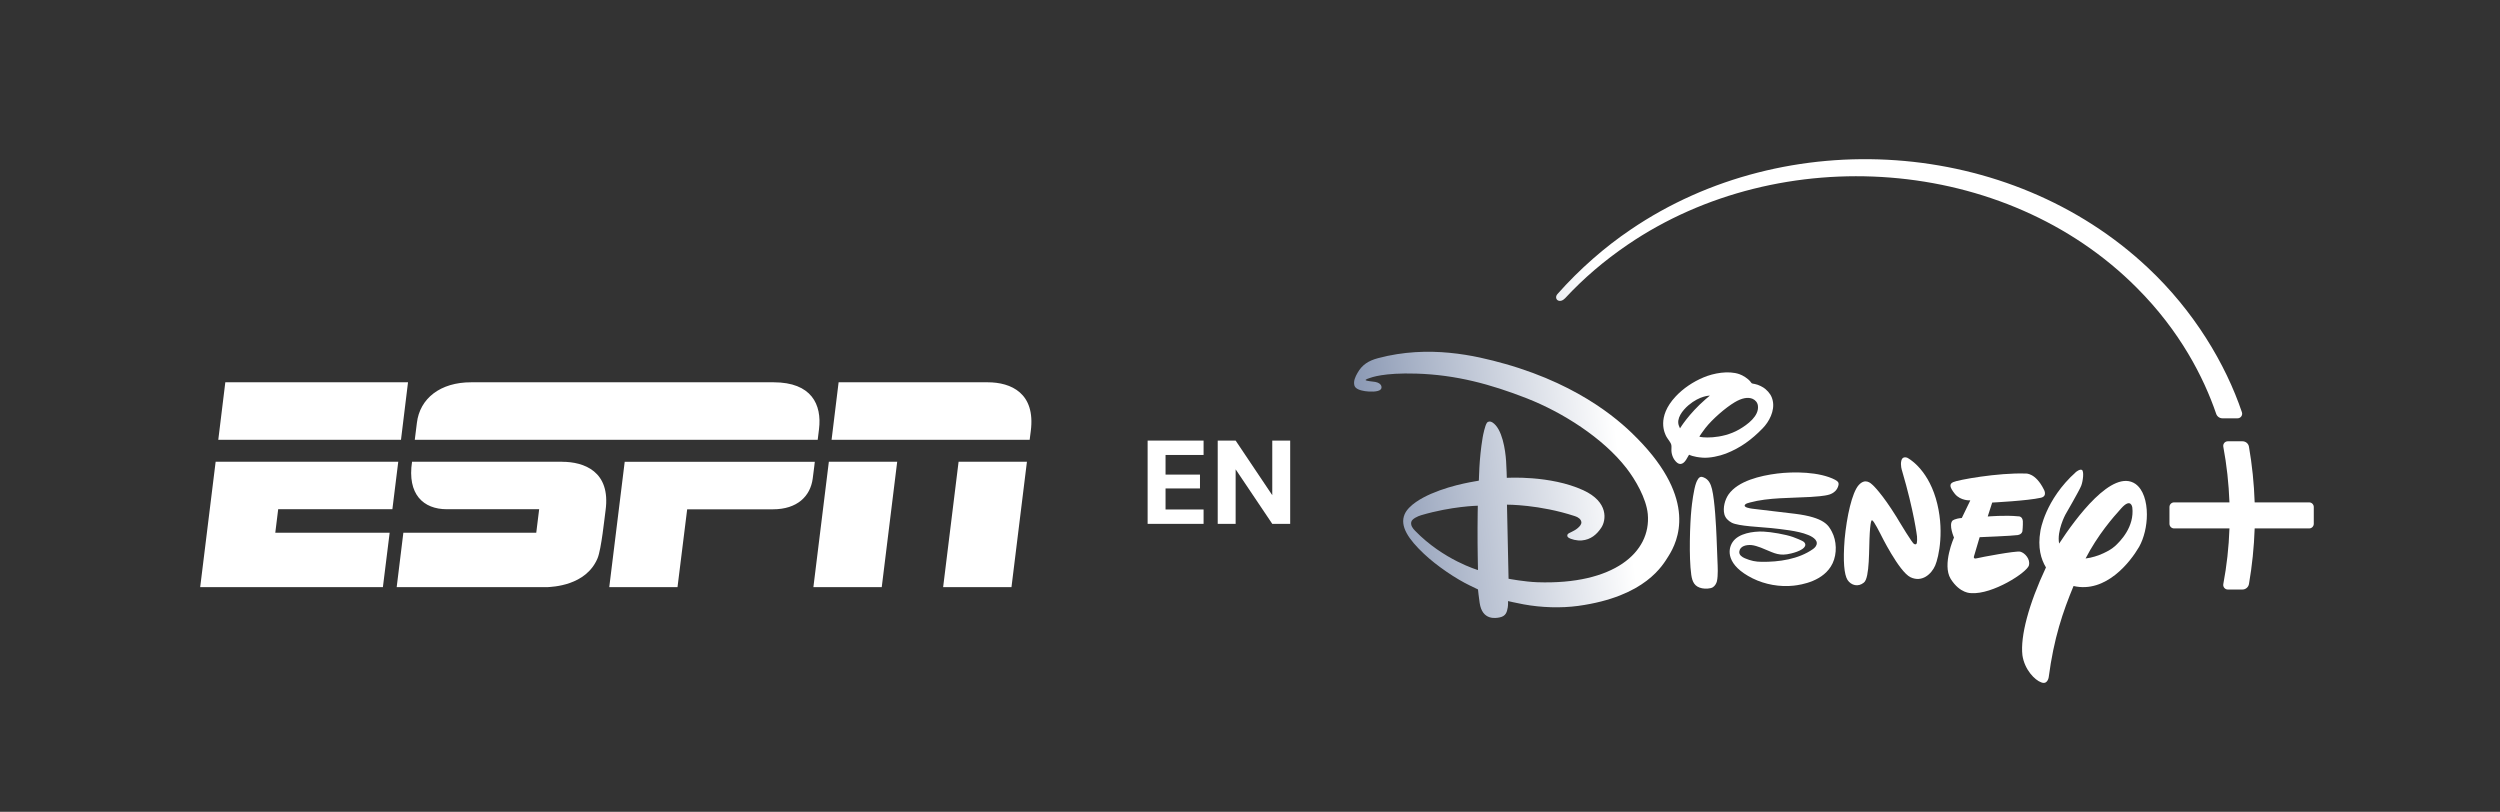 <svg width="465" height="151" viewBox="0 0 465 151" fill="none" xmlns="http://www.w3.org/2000/svg">
<rect x="0" y="0" width="465" height="151" fill="#333333" stroke="none"/>
<path d="M279.873 67.665C274.448 66.133 265.789 64.095 256.297 66.622C254.532 67.095 253.34 67.861 252.506 69.345C252.081 70.079 251.706 70.878 251.918 71.693C252.098 72.378 253.094 72.622 253.879 72.753C254.647 72.867 256.362 72.965 256.836 72.41C257.081 72.117 257.081 71.302 255.823 71.041C255.349 70.943 254.091 70.894 253.993 70.682C253.993 70.682 254.042 70.535 254.728 70.323C255.039 70.225 257.293 69.296 263.469 69.492C270.821 69.72 277.226 71.448 284.023 74.106C290.656 76.715 298.122 81.427 302.501 87.052C304.151 89.172 306.21 92.677 306.488 95.612C307.141 102.754 300.148 108.787 285.967 108.297C283.549 108.216 280.592 107.645 280.592 107.645L280.297 93.868C280.297 93.868 286.294 93.819 292.943 96.004C293.515 96.183 294.071 96.558 294.136 97.112C294.169 97.536 293.842 97.895 293.466 98.221C292.78 98.824 291.832 99.085 291.62 99.33C291.473 99.509 291.473 99.786 291.669 99.949C292.175 100.341 293.384 100.601 294.218 100.52C295.884 100.373 297.011 99.411 297.845 98.139C298.743 96.786 299.25 93.362 294.479 91.177C288.32 88.356 280.265 88.878 280.265 88.878C280.265 88.878 280.216 87.003 280.134 85.764C280.003 83.726 279.432 79.715 277.569 78.557C277.226 78.345 276.817 78.329 276.572 78.639C276.213 79.112 275.853 80.905 275.772 81.378C275.069 85.552 275.102 89.302 275.069 89.351C275.053 89.384 275.02 89.4 275.004 89.416C274.939 89.465 270.478 89.987 266.181 91.846C264.466 92.596 262.015 93.933 261.264 95.645C260.3 97.862 261.999 100.308 264.842 102.998C267.26 105.281 270.821 107.678 273.452 108.933C274.122 109.243 274.906 109.634 274.906 109.634C274.906 109.634 275.069 111.232 275.216 112.145C275.706 115.455 278.239 114.982 278.941 114.836C280.085 114.607 280.297 113.857 280.444 112.977C280.526 112.504 280.494 111.803 280.494 111.803C280.494 111.803 282.209 112.194 283.369 112.406C286.718 113.026 290.362 113.124 293.515 112.7C306.144 110.971 309.314 105.036 310.327 103.455C312.075 100.699 315.784 93.02 304.609 81.623C302.06 79.014 294.691 71.856 279.889 67.665H279.873ZM263.191 98.71C262.734 98.237 262.375 97.732 262.489 97.112C262.587 96.509 263.763 95.987 264.351 95.824C270.037 94.145 274.873 94.063 274.873 94.063C274.873 94.063 274.824 96.101 274.824 98.156C274.808 102.069 274.906 106.031 274.906 106.031C274.906 106.031 268.485 104.172 263.191 98.71Z" fill="url(#paint0_linear_9337_847)"/>
<path d="M321.028 84.362C323.692 83.318 325.767 81.818 327.841 79.682C329.067 78.443 330.129 76.405 329.737 74.562C329.541 73.633 329.116 73.013 328.348 72.345C327.972 72.019 327.09 71.546 326.371 71.416C326.159 71.367 325.946 71.367 325.848 71.302C325.75 71.236 325.668 71.106 325.57 70.975C325.097 70.388 324.182 69.818 323.512 69.589C321.47 68.888 318.725 69.41 316.862 70.193C314.885 71.024 313.072 72.247 311.683 73.731C308.056 77.612 309.657 80.677 309.968 81.248C310.245 81.737 310.752 82.258 310.866 82.764C310.931 83.057 310.866 83.465 310.882 83.807C310.915 84.623 311.258 85.471 311.879 86.008C312.32 86.4 312.957 86.514 313.595 85.552C313.807 85.226 314.166 84.574 314.166 84.574C314.166 84.574 314.902 84.998 316.699 85.128C318.039 85.226 319.852 84.818 321.028 84.362ZM312.484 79.682C312.484 79.682 312.353 79.421 312.288 79.226C311.732 77.856 312.957 76.323 314.052 75.378C316.209 73.552 318.039 73.584 318.039 73.584C318.039 73.584 317.597 73.943 317.238 74.253C314.085 76.992 312.484 79.666 312.484 79.666V79.682ZM317.189 79.633C318.512 77.938 320.947 75.834 322.646 74.823C323.986 74.024 325.129 73.812 325.995 74.187C326.502 74.416 326.91 74.872 326.976 75.492C327.204 77.4 324.999 78.997 323.512 79.862C320.146 81.818 316.176 81.378 316.078 81.199C316.078 81.15 316.879 80.041 317.189 79.633Z" fill="url(#paint1_linear_9337_847)"/>
<path d="M397.213 90.019C392.933 87.052 386.038 96.444 382.999 101.107C382.542 98.743 384.159 95.726 384.159 95.726C384.159 95.726 386.741 91.275 387.1 90.362C387.459 89.449 387.656 87.574 387.214 87.394C386.806 87.215 386.12 87.802 386.12 87.802C380.336 92.987 379.519 98.743 379.519 98.743C378.98 101.841 379.617 104.009 380.548 105.542C377.33 112.39 375.761 118.358 376.17 121.879C376.562 124.57 378.49 126.51 379.666 126.918C380.843 127.407 381.055 125.988 381.055 125.988C382.019 118.684 383.685 113.808 385.679 108.998C391.707 110.384 396.249 104.515 397.867 101.726C398.815 100.047 399.321 97.797 399.321 95.694C399.321 93.281 398.651 91.063 397.23 90.036L397.213 90.019ZM393.276 101.661C392.59 102.313 390.286 103.602 387.917 103.879C390.188 99.493 392.998 96.264 394.55 94.552C396.364 92.514 396.609 94.373 396.609 94.373C397.034 97.976 394.403 100.683 393.276 101.678V101.661Z" fill="url(#paint2_linear_9337_847)"/>
<path d="M377.379 105.134C377.673 104.042 376.66 102.835 375.761 102.607C374.912 102.428 368.442 103.65 367.674 103.846C366.841 104.074 367.216 103.292 367.216 103.292L368.213 99.917C368.213 99.917 374.389 99.672 375.287 99.525C376.121 99.379 376.17 98.792 376.17 98.792C376.17 98.792 376.284 97.83 376.251 96.916C376.153 95.954 375.385 96.036 375.385 96.036C373 95.791 369.716 96.069 369.716 96.069L370.549 93.476C370.549 93.476 377.117 93.15 379.617 92.579C380.908 92.27 380.14 91.014 380.14 91.014C378.588 87.9 376.79 88.079 376.79 88.079C371.628 87.9 364.112 89.269 363.295 89.677C362.527 90.019 362.609 90.606 363.606 91.862C364.684 93.183 366.481 93.069 366.481 93.069L364.896 96.346C363.606 96.444 363.164 96.835 363.164 96.835C362.413 97.634 363.442 99.982 363.442 99.982C363.442 99.982 361.204 105.004 362.821 107.661C364.57 110.45 366.644 110.319 366.644 110.319C370.582 110.613 377.036 106.488 377.395 105.134H377.379Z" fill="url(#paint3_linear_9337_847)"/>
<path d="M354.799 85.161C354.799 85.161 353.884 84.737 353.656 85.65C353.427 86.547 353.77 87.509 353.77 87.509C356.041 95.221 356.564 99.786 356.564 99.786C356.564 99.786 356.662 101.123 356.401 101.205C356.221 101.335 356.008 101.156 356.008 101.156C355.747 101.156 353.247 96.982 353.247 96.982L352.757 96.166C350.012 91.731 348.346 90.231 348.346 90.231C347.954 89.873 346.957 88.862 345.715 90.231C344.474 91.617 343.493 96.085 343.101 100.292C342.775 104.482 343.02 106.863 343.64 107.873C344.31 108.884 345.617 109.243 346.679 108.363C347.807 107.498 347.594 101.971 347.774 99.134C347.954 96.281 348.231 96.802 348.231 96.802C348.477 96.737 349.784 99.346 349.784 99.346C349.784 99.346 353.198 106.324 355.355 107.368C357.528 108.395 359.276 106.732 359.946 105.183C360.616 103.618 361.759 98.433 360.06 92.694C358.345 86.954 354.816 85.177 354.816 85.177L354.799 85.161Z" fill="url(#paint4_linear_9337_847)"/>
<path d="M319.28 99.949C319.199 98.042 318.97 93.166 318.431 90.965C318.202 90.019 317.81 89.155 316.878 88.797C316.764 88.764 316.65 88.715 316.568 88.699C315.98 88.585 315.653 89.384 315.49 89.791C315.032 90.981 314.689 93.802 314.607 94.683C314.33 97.357 314.117 103.683 314.575 106.911C314.771 108.265 315.212 109.145 316.584 109.422C317.14 109.537 318.153 109.52 318.594 109.227C318.986 108.982 319.248 108.509 319.346 108.118C319.591 106.993 319.493 105.395 319.444 104.205C319.378 102.786 319.346 101.384 319.28 99.949Z" fill="url(#paint5_linear_9337_847)"/>
<path d="M341.386 89.269C338.429 87.704 333.56 87.704 330.554 88.079C327.449 88.471 323.283 89.433 321.502 91.976C320.832 92.954 320.424 94.438 320.734 95.661C320.914 96.33 321.404 96.851 322.107 97.226C323.365 97.879 327.564 98.025 329.443 98.221C331.207 98.417 334.458 98.726 336.239 99.476C336.239 99.476 337.938 100.063 337.922 101.025C337.922 101.498 337.563 101.89 337.203 102.134C334.54 104.009 330.897 104.547 327.645 104.498C326.551 104.498 325.636 104.303 324.525 103.83C324.051 103.618 323.43 103.243 323.512 102.591C323.643 101.547 324.835 101.303 325.783 101.384C326.306 101.433 326.992 101.661 327.515 101.857C329.606 102.672 330.554 103.373 332.383 103.096C333.07 102.998 335.439 102.477 335.765 101.498C335.847 101.254 335.733 101.009 335.553 100.83C335.308 100.569 333.87 100.014 333.494 99.884C332.106 99.395 329.443 98.938 327.972 98.873C326.044 98.808 323.381 99.199 322.286 100.797C321.29 102.232 321.077 105.134 325.995 107.58C328.283 108.721 331.06 109.21 333.609 108.933C335.063 108.77 339.278 108.118 340.863 104.776C341.713 102.982 341.631 100.585 340.716 98.873C340.111 97.748 339.376 96.248 333.87 95.563C332.988 95.449 326.534 94.699 325.93 94.618C325.603 94.569 324.084 94.389 324.623 93.819C324.77 93.656 325.227 93.525 325.505 93.46C328.903 92.531 333.2 92.645 336.762 92.433C337.563 92.384 339.36 92.27 340.242 91.992C341.075 91.732 341.762 91.145 341.958 90.231C342.056 89.742 341.827 89.514 341.369 89.269H341.386Z" fill="url(#paint6_linear_9337_847)"/>
<path d="M429.514 93.444H419.368C419.253 89.938 418.894 86.481 418.306 83.09C418.208 82.503 417.701 82.079 417.097 82.079H414.368C413.829 82.079 413.437 82.568 413.535 83.09C414.172 86.481 414.548 89.938 414.679 93.444H404.369C403.896 93.444 403.52 93.835 403.52 94.308V97.422C403.52 97.895 403.896 98.286 404.369 98.286H414.679C414.564 101.792 414.172 105.248 413.535 108.64C413.437 109.162 413.845 109.651 414.368 109.651H417.097C417.685 109.651 418.191 109.227 418.306 108.64C418.894 105.232 419.253 101.775 419.368 98.286H429.514C429.988 98.286 430.363 97.895 430.363 97.422V94.308C430.363 93.835 429.988 93.444 429.514 93.444Z" fill="url(#paint7_linear_9337_847)"/>
<path d="M289.725 55.844C290.133 56.122 290.689 55.91 291.097 55.486C294.577 51.736 298.384 48.491 302.73 45.523C331.207 26.12 372.984 28.941 397.442 53.529C405.48 61.567 409.892 70.193 412.212 76.976C412.375 77.465 412.849 77.807 413.372 77.807H416.182C416.77 77.807 417.179 77.237 416.999 76.682C413.96 67.682 408.062 57.817 399.501 49.795C373.833 25.664 332.253 22.99 303.285 42.719C298.547 45.915 293.842 50.007 289.692 54.687C289.284 55.143 289.414 55.649 289.741 55.861L289.725 55.844Z" fill="url(#paint8_linear_9337_847)"/>
<path d="M152.076 81.802H77.149C77.149 81.802 77.345 80.334 77.541 78.655C78.08 74.122 81.887 71.09 87.654 71.106C90.693 71.106 143.89 71.106 143.89 71.106C150.948 71.106 152.893 75.247 152.337 79.813C152.223 80.693 152.092 81.802 152.092 81.802H152.076ZM116.197 85.878L113.322 109.21H126.016L127.814 94.732H143.76C148.285 94.732 150.72 92.302 151.161 89.041C151.389 87.394 151.553 85.894 151.553 85.894H116.181L116.197 85.878ZM75.891 71.106H41.908L40.6 81.802H74.584L75.891 71.106ZM72.983 94.715L74.077 85.878H40.11L37.235 109.21H71.218L72.476 99.085H51.204L51.743 94.715H73.015H72.983ZM183.69 71.106H155.981L154.673 81.802H191.516C191.516 81.802 191.565 81.41 191.728 80.155C192.627 73.144 188.085 71.106 183.706 71.106H183.69ZM151.291 109.21H164.003L166.878 85.878H154.167L151.291 109.21ZM175.423 109.21H188.134L191.01 85.878H178.298L175.423 109.21ZM104.548 85.878C102.342 85.878 80.972 85.878 76.642 85.878C75.711 91.96 78.766 94.715 83.096 94.715C85.449 94.715 100.284 94.715 100.284 94.715L99.745 99.085H75.025L73.783 109.21C73.783 109.21 100.709 109.21 101.803 109.21C102.702 109.145 109.008 108.982 111.149 103.83C111.851 102.167 112.456 96.183 112.635 94.927C113.632 87.639 108.567 85.894 104.581 85.894L104.548 85.878Z" fill="white"/>
<path d="M213.458 97.438V81.949H223.865V84.623H216.791V88.275H223.196V90.851H216.791V94.764H223.865V97.438H213.458Z" fill="white"/>
<path d="M226.496 97.438V81.949H229.829L236.642 92.107V81.949H239.975V97.438H236.642L229.829 87.297V97.438H226.496Z" fill="white"/>
<defs>
<linearGradient id="paint0_linear_9337_847" x1="248.128" y1="93.281" x2="301.321" y2="85.898" gradientUnits="userSpaceOnUse">
<stop stop-color="#7A8AA9"/>
<stop offset="1" stop-color="white"/>
</linearGradient>
<linearGradient id="paint1_linear_9337_847" x1="247.294" y1="87.378" x2="300.504" y2="79.995" gradientUnits="userSpaceOnUse">
<stop stop-color="#7A8AA9"/>
<stop offset="1" stop-color="white"/>
</linearGradient>
<linearGradient id="paint2_linear_9337_847" x1="252.572" y1="125.336" x2="305.781" y2="117.937" gradientUnits="userSpaceOnUse">
<stop stop-color="#7A8AA9"/>
<stop offset="1" stop-color="white"/>
</linearGradient>
<linearGradient id="paint3_linear_9337_847" x1="251.232" y1="115.667" x2="304.425" y2="108.268" gradientUnits="userSpaceOnUse">
<stop stop-color="#7A8AA9"/>
<stop offset="1" stop-color="white"/>
</linearGradient>
<linearGradient id="paint4_linear_9337_847" x1="250.562" y1="110.906" x2="303.771" y2="103.507" gradientUnits="userSpaceOnUse">
<stop stop-color="#7A8AA9"/>
<stop offset="1" stop-color="white"/>
</linearGradient>
<linearGradient id="paint5_linear_9337_847" x1="250.219" y1="108.33" x2="303.412" y2="100.931" gradientUnits="userSpaceOnUse">
<stop stop-color="#7A8AA9"/>
<stop offset="1" stop-color="white"/>
</linearGradient>
<linearGradient id="paint6_linear_9337_847" x1="250.415" y1="109.814" x2="303.624" y2="102.414" gradientUnits="userSpaceOnUse">
<stop stop-color="#7A8AA9"/>
<stop offset="1" stop-color="white"/>
</linearGradient>
<linearGradient id="paint7_linear_9337_847" x1="251.64" y1="118.569" x2="304.833" y2="111.17" gradientUnits="userSpaceOnUse">
<stop stop-color="#7A8AA9"/>
<stop offset="1" stop-color="white"/>
</linearGradient>
<linearGradient id="paint8_linear_9337_847" x1="245.187" y1="72.198" x2="298.396" y2="64.799" gradientUnits="userSpaceOnUse">
<stop stop-color="#7A8AA9"/>
<stop offset="1" stop-color="white"/>
</linearGradient>
</defs>
</svg>
